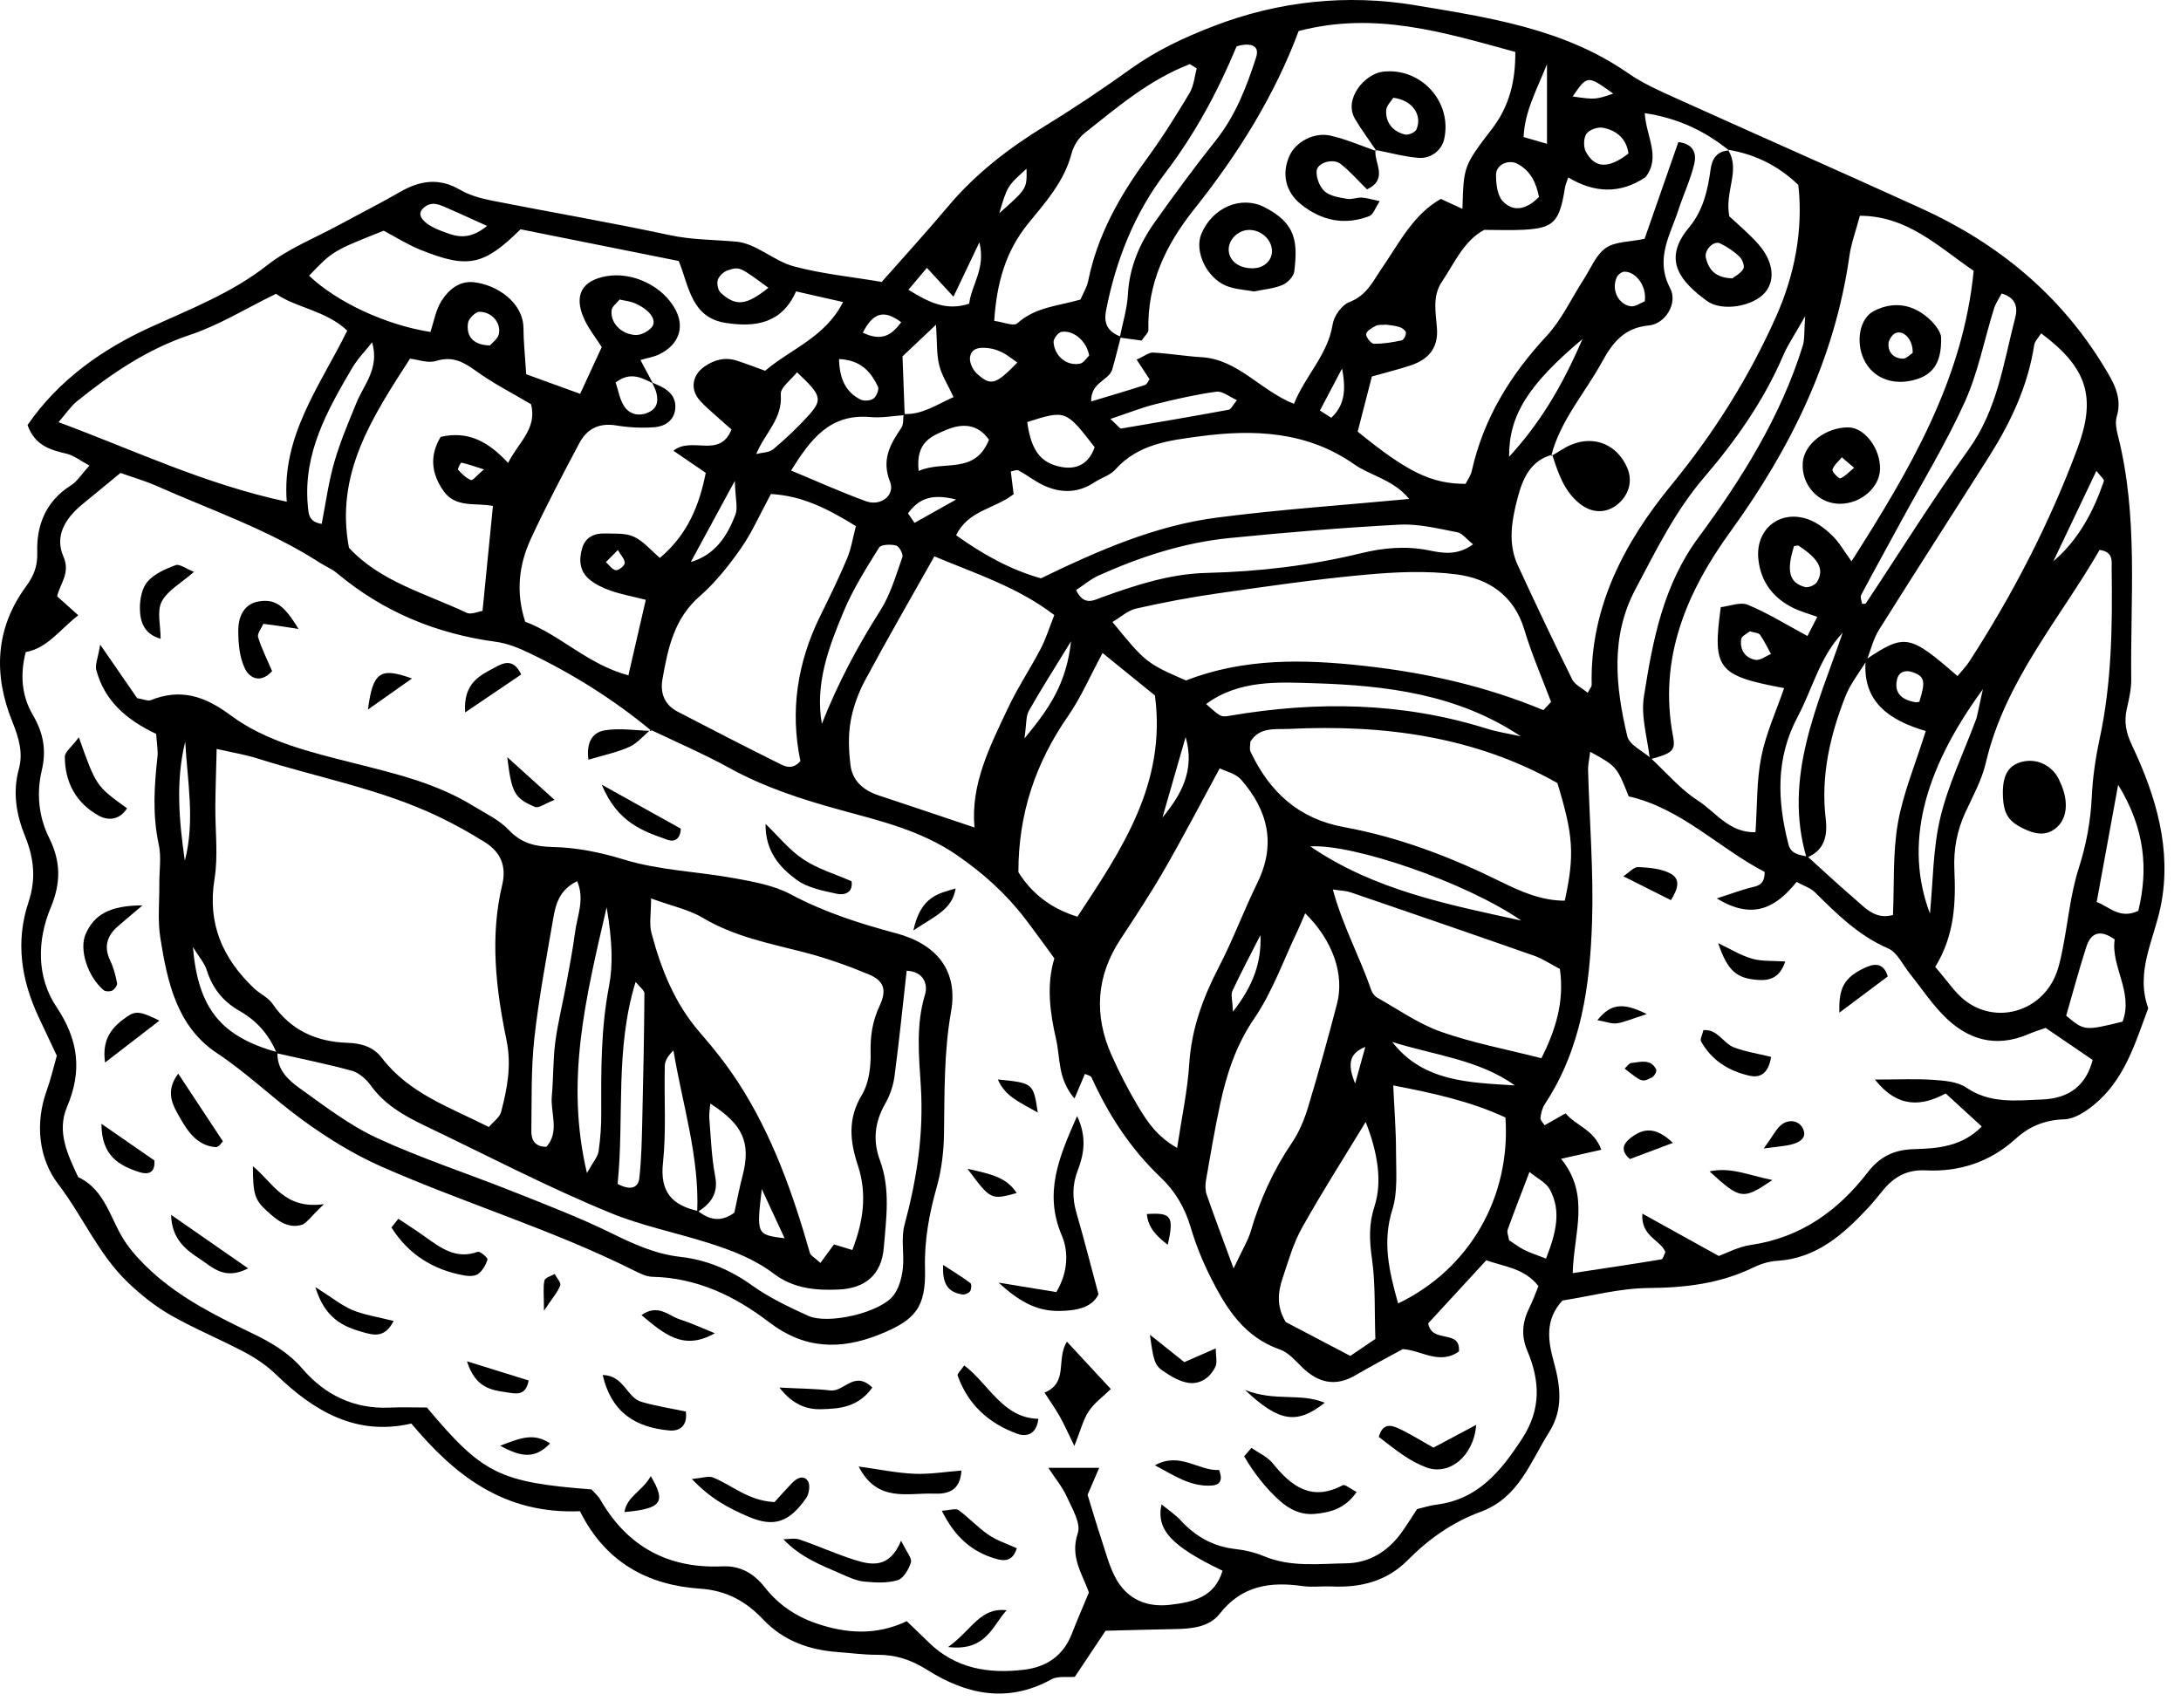 <?xml version="1.0" encoding="UTF-8"?> <svg xmlns="http://www.w3.org/2000/svg" width="83" height="65" viewBox="0 0 83 65" fill="none"><path d="M22.071 57.516C19.184 57.633 17.318 56.165 15.654 54.179C13.57 54.663 11.961 53.724 10.51 52.318C10.166 51.984 9.753 51.701 9.328 51.474C8.396 50.979 7.412 50.577 6.496 50.055C5.911 49.722 5.367 49.285 4.877 48.82C3.753 47.749 3.152 46.291 2.215 45.067C1.477 44.104 1.32 42.761 1.783 41.49C1.931 41.083 2.026 40.657 2.162 40.18C1.937 39.702 1.699 39.198 1.463 38.694C0.807 37.29 0.585 35.828 1.082 34.344C1.378 33.455 1.296 32.668 0.952 31.821C0.624 31.014 0.472 30.162 0.718 29.268C0.886 28.657 0.718 28.08 0.471 27.471C-0.248 25.7 -0.191 23.942 0.974 22.343C1.28 21.923 1.436 21.567 1.418 21.007C1.385 19.985 1.752 19.068 2.697 18.475C2.939 18.323 3.104 18.046 3.404 17.719C3.048 17.528 2.808 17.332 2.538 17.269C1.914 17.123 1.33 16.961 1.048 16.178C2.215 14.478 3.874 13.297 5.739 12.447C7.267 11.75 8.816 11.155 10.166 10.096C10.986 9.452 11.999 9.053 12.928 8.548C13.688 8.135 14.462 7.745 15.211 7.313C15.966 6.877 16.694 6.75 17.498 7.218C17.861 7.43 18.294 7.551 18.712 7.634C20.965 8.079 23.23 8.465 25.475 8.947C26.331 9.131 27.179 9.121 28.029 9.198C28.775 9.266 29.446 9.93 30.204 10.136C31.273 10.424 32.391 10.532 33.555 10.73C34.361 9.816 35.237 8.859 36.07 7.867C37.123 6.612 38.391 5.637 39.78 4.786C40.892 4.105 41.977 3.377 43.036 2.617C44.005 1.922 45.049 1.433 46.163 1.002C48.671 0.03 51.279 -0.229 53.853 0.199C56.646 0.665 59.517 1.088 61.955 2.783C62.512 3.171 63.149 3.453 63.771 3.734C66.884 5.141 70.011 6.516 73.12 7.933C76.017 9.252 78.394 11.201 80.061 13.94C80.405 14.504 80.784 15.105 80.555 15.858C80.489 16.075 80.541 16.348 80.6 16.581C81.379 19.642 81.069 22.763 81.106 25.863C81.11 26.231 81.022 26.605 80.94 26.966C80.823 27.47 80.905 27.882 81.139 28.375C82.051 30.303 82.662 32.348 82.229 34.486C81.967 35.78 81.254 36.99 81.753 38.371C81.255 39.707 80.851 41.102 79.685 42.051C79.365 42.312 78.942 42.59 78.558 42.601C77.82 42.623 77.233 42.866 76.707 43.342C75.735 44.225 74.569 44.608 73.284 44.544C72.579 44.51 72.094 44.781 71.675 45.282C71.475 45.521 71.284 45.767 71.071 45.994C70.123 47.005 69.109 47.896 67.621 47.988C67.318 48.006 67.003 48.106 66.728 48.239C65.465 48.852 64.143 49.011 62.745 49.021C61.642 49.028 60.542 49.329 59.465 49.496C58.777 50.222 58.917 51.057 59.127 51.816C59.387 52.758 59.5 53.639 58.956 54.502C58.239 55.641 57.798 57.005 56.354 57.536C55.291 57.927 54.375 58.565 53.578 59.373C52.779 60.182 51.785 60.431 50.683 60.38C50.312 60.363 49.934 60.417 49.57 60.365C48.334 60.189 47.256 60.345 46.412 61.424C46.015 61.933 45.333 61.992 44.695 62.002C43.83 62.017 42.965 62.043 42.073 62.066C41.665 62.676 41.289 63.24 40.903 63.819C40.612 63.845 40.257 63.78 40.012 63.915C38.349 64.834 36.774 64.494 35.291 63.558C34.677 63.169 34.083 62.976 33.378 62.98C32.882 62.982 32.386 62.914 31.889 62.877C30.799 62.799 29.819 62.453 29.052 61.645C28.389 60.948 27.662 60.533 26.637 60.463C24.67 60.33 23.045 59.477 22.071 57.516ZM34.429 15.799C33.997 15.827 33.561 15.913 33.135 15.874C31.591 15.732 30.856 16.705 30.105 17.908C31.134 18.335 32.033 18.742 32.959 19.078C33.517 19.28 34.074 18.848 33.872 18.338C33.539 17.5 33.871 16.915 34.3 16.286C34.392 16.152 34.363 15.935 34.389 15.757C35.088 15.791 35.626 15.41 36.288 15.113C36.075 14.652 35.839 14.292 35.742 13.896C35.638 13.476 35.666 13.023 35.621 12.358C35.007 12.938 34.581 13.34 34.346 13.562C34.38 14.482 34.405 15.14 34.429 15.799ZM68.749 32.646C67.853 29.583 69.17 26.864 70.125 24.082C69.25 25.007 68.974 26.222 68.409 27.285C67.567 28.869 67.635 30.487 68.064 32.144C68.159 32.514 68.495 32.537 68.793 32.603C69.387 33.139 69.971 33.687 70.58 34.208C70.985 34.555 71.362 35.011 72.039 34.824C72.091 33.649 72.026 32.465 72.226 31.327C72.425 30.189 72.888 29.097 73.286 27.823C71.9 27.414 70.853 26.71 71.003 25.104C72.5 24.1 72.673 24.149 74.495 25.73C74.647 25.544 74.816 25.373 74.945 25.176C76.595 22.626 77.983 19.946 79.049 17.095C79.778 15.146 79.467 14.022 77.677 12.686C77.584 12.839 77.437 12.98 77.412 13.14C77.171 14.698 76.516 16.084 75.683 17.397C74.294 19.591 72.884 21.772 71.506 23.972C71.288 24.321 71.192 24.746 71.039 25.136C70.764 25.592 70.418 26.02 70.226 26.509C69.643 27.996 69.287 29.534 69.478 31.152C69.558 31.811 69.436 32.365 68.749 32.646ZM62.787 28.9C62.7 28.103 62.439 27.278 62.56 26.514C62.895 24.384 63.285 22.282 64.643 20.447C66.295 18.212 67.774 15.842 68.61 13.146C68.68 12.921 68.652 12.666 68.697 12.034C68.281 12.77 68.033 13.129 67.866 13.52C67.127 15.247 66.056 16.764 64.848 18.174C63.745 19.46 63.019 20.955 62.238 22.426C61.275 24.239 61.482 26.139 61.928 28.02C62.007 28.353 62.518 28.583 62.829 28.862C63.417 29.405 63.946 30.04 64.609 30.465C65.284 30.897 65.806 31.704 66.807 31.674C66.876 30.644 66.847 29.701 67.028 28.801C67.206 27.912 67.595 27.067 67.896 26.189C65.363 25.718 65.164 25.461 65.486 23.108C65.817 23.072 66.228 22.899 66.517 23.019C67.282 23.336 67.994 23.781 68.784 24.206C68.891 23.999 68.996 23.792 69.159 23.476C68.81 23.35 68.528 23.275 68.27 23.151C67.487 22.774 67.006 22.152 66.916 21.282C66.796 20.131 67.75 19.373 68.831 19.772C69.163 19.895 69.473 20.136 69.731 20.386C69.991 20.638 70.173 20.968 70.461 21.364C72.675 17.887 74.703 14.462 75.11 10.308C73.741 9.37 72.585 8.217 70.779 8.212C70.626 8.788 70.45 9.254 70.382 9.736C69.828 13.643 68.157 17.052 65.862 20.219C64.184 22.535 63.101 25.059 63.671 28.034C63.775 28.577 63.625 28.676 62.787 28.9ZM42.613 12.848C42.721 12.302 42.893 11.759 42.923 11.208C42.98 10.175 43.362 9.277 43.943 8.46C44.694 7.401 45.464 6.354 46.273 5.338C47.022 4.396 47.444 3.296 47.802 2.185C47.97 1.664 47.488 1.633 47.06 1.764C46.353 3.469 45.479 5.093 44.349 6.578C43.165 8.133 42.467 9.903 42.092 11.816C41.987 12.354 42.191 12.638 42.656 12.814C42.548 13.228 42.447 13.644 42.329 14.056C42.206 14.485 41.502 14.543 41.526 15.279C42.296 15.047 42.939 14.859 43.574 14.652C43.654 14.627 43.7 14.496 43.747 14.434C43.584 14.186 43.433 13.956 43.256 13.687C43.551 13.555 43.721 13.411 43.883 13.419C44.5 13.452 45.113 13.558 45.73 13.595C47.113 13.678 47.957 14.858 49.242 15.37C49.681 14.285 50.532 13.504 50.716 12.34C50.766 12.024 51.066 11.604 51.351 11.496C52.011 11.248 52.249 10.703 52.597 10.195C53.254 9.239 53.786 8.159 54.833 7.57C55.146 7.715 55.391 7.828 55.654 7.95C55.704 6.347 55.682 6.33 56.778 4.906C57.454 4.028 57.673 3.066 57.667 1.977C54.938 1.231 52.325 0.419 49.421 1.181C48.516 3.62 47.112 5.873 45.444 7.964C44.367 9.316 43.656 10.791 43.703 12.566C43.706 12.664 43.577 12.764 43.444 12.961C43.202 12.929 42.908 12.889 42.613 12.848ZM24.816 14.557C24.929 14.609 25.044 14.657 25.155 14.711C25.522 14.889 25.748 15.176 25.694 15.588C25.637 16.019 25.288 16.231 24.908 16.26C24.425 16.296 23.927 16.271 23.448 16.192C22.801 16.085 22.337 16.32 22.049 16.863C21.41 18.068 20.77 19.275 20.2 20.513C19.75 21.491 19.621 22.531 19.986 23.661C21.32 24.162 22.363 25.287 23.914 25.703C24.149 24.68 24.354 23.79 24.576 22.828C24.057 22.697 23.639 22.62 23.242 22.482C22.953 22.382 22.659 22.243 22.427 22.049C22.054 21.737 22.023 21.296 22.157 20.855C22.284 20.436 22.625 20.292 23.025 20.304C23.395 20.315 23.804 20.281 24.122 20.427C24.483 20.592 24.762 20.937 25.112 21.233C26.169 20.346 26.613 19.233 26.858 17.996C26.424 17.7 26.042 17.438 25.628 17.155C26.331 16.587 27.384 17.475 27.838 16.345C27.653 16.183 27.47 16.027 27.293 15.865C27.064 15.656 26.82 15.46 26.619 15.226C26.254 14.802 26.349 14.267 26.813 13.948C27.192 13.686 27.601 13.583 28.047 13.728C28.395 13.841 28.737 13.974 29.118 14.111C30.113 13.268 31.406 12.834 32.083 11.496C31.458 11.354 30.935 11.235 30.295 11.09C29.749 12.315 28.751 12.464 27.62 12.29C26.298 12.086 26.223 10.888 25.83 9.933C23.781 9.523 21.78 9.122 19.81 8.727C18.413 10.105 17.812 10.236 16.009 9.511C15.506 9.308 15.04 9.011 14.602 8.781C12.665 9.55 12.665 9.55 11.762 10.493C12.827 11.503 14.678 12.368 16.379 12.634C16.512 12.243 16.582 11.801 16.8 11.454C17.065 11.035 17.473 10.681 18.027 10.741C18.925 10.839 19.911 11.522 19.92 12.481C19.925 13.033 19.984 13.585 20.026 14.244C20.714 14.494 21.393 14.74 22.079 14.989C22.385 14.326 22.636 13.782 22.9 13.209C22.679 12.861 22.402 12.519 22.227 12.13C21.828 11.243 22.142 10.677 23.074 10.512C24.093 10.331 25.261 10.907 25.721 11.815C26.057 12.478 25.826 13.12 25.095 13.482C24.884 13.587 24.639 13.623 24.372 13.701C24.561 14.055 24.703 14.321 24.846 14.588C24.416 14.375 23.988 14.132 23.429 14.557C23.531 14.853 23.581 15.214 23.767 15.482C23.991 15.803 24.381 15.857 24.733 15.667C25.045 15.5 25.056 15.194 24.96 14.886C24.925 14.772 24.865 14.666 24.816 14.557ZM59.071 17.307C58.224 17.531 57.936 18.255 57.752 18.959C57.537 19.785 57.371 20.665 57.755 21.501C58.428 22.961 59.117 24.414 59.83 25.856C59.933 26.063 60.206 26.187 60.423 26.369C60.52 26.181 60.574 26.127 60.573 26.073C60.499 23.109 61.839 20.615 63.598 18.469C65.23 16.48 66.562 14.356 67.589 12.053C68.286 10.492 68.63 8.77 68.437 7.038C67.64 6.275 66.76 5.867 65.76 5.697L65.801 5.727C64.886 4.99 63.869 4.497 62.592 4.306C62.646 5.203 63.216 5.976 62.623 6.741C61.659 7.395 60.668 7.345 59.681 6.753C59.628 6.915 59.575 7.027 59.556 7.146C59.348 8.45 59.134 8.681 57.99 8.744C57.498 8.771 57.004 8.749 56.481 8.749C55.695 9.177 55.354 10.01 54.874 10.722C54.496 11.283 54.645 11.9 54.686 12.524C54.733 13.24 54.366 13.678 53.687 13.906C53.223 14.06 52.746 14.177 52.208 14.329C52.018 15.069 51.835 15.776 51.668 16.427C53.566 17.976 54.482 18.414 55.773 18.416C55.851 18.259 55.97 18.102 56.009 17.927C56.455 15.932 57.473 14.276 58.858 12.786C59.436 12.165 59.805 11.349 60.273 10.626C60.539 10.216 60.735 9.699 61.109 9.438C61.465 9.189 62.01 9.211 62.586 9.09C63.005 7.889 63.442 6.635 63.871 5.407C64.478 5.477 64.563 5.879 64.478 6.233C64.335 6.833 64.066 7.4 63.874 7.989C63.56 8.955 62.971 9.847 63.561 10.974C63.859 11.54 63.375 12.328 62.75 12.386C61.794 12.477 61.362 13.054 60.96 13.785C60.308 14.972 59.375 16.006 59.031 17.359L59.071 17.307ZM24.761 27.774L24.799 27.82C23.362 26.628 21.792 25.642 20.11 24.839C19.72 24.652 19.298 24.485 18.875 24.427C16.605 24.123 14.578 23.285 12.818 21.809C12.63 21.652 12.39 21.557 12.181 21.423C10.24 20.169 8.058 19.424 5.963 18.496C5.515 18.298 5.04 18.162 4.585 18C4.056 18.435 3.58 18.823 3.107 19.216C2.484 19.733 2.072 20.404 2.412 21.176C2.693 21.815 2.277 22.219 2.175 22.696C2.451 22.944 2.705 23.171 2.979 23.417C2.262 23.975 1.807 24.667 0.979 24.819C0.758 25.674 0.825 26.484 1.245 27.202C1.647 27.887 1.776 28.539 1.588 29.328C1.384 30.187 1.47 31.086 1.868 31.885C2.316 32.785 2.326 33.597 1.929 34.546C1.406 35.795 1.393 37.196 2.147 38.32C2.997 39.589 3.129 40.765 2.551 42.128C2.148 43.079 2.579 43.948 2.975 44.8C4.039 45.3 4.2 46.45 4.786 47.296C5.065 47.699 5.412 48.067 5.776 48.399C6.891 49.416 8.233 50.087 9.574 50.733C10.313 51.088 10.97 51.467 11.522 52.109C12.366 53.088 13.47 53.631 14.813 53.573C15.304 53.552 15.796 53.569 16.246 53.569C18.365 56.098 19.003 56.414 22.512 56.687C22.617 56.808 22.763 56.932 22.853 57.088C23.888 58.878 25.443 59.707 27.498 59.615C28.182 59.584 28.696 59.893 29.102 60.409C29.617 61.063 30.264 61.509 31.055 61.782C32.21 62.18 33.352 62.251 34.507 61.702C34.813 61.996 35.08 62.249 35.342 62.506C36.363 63.509 37.62 63.71 38.97 63.549C39.834 63.445 40.471 63.012 40.795 62.169C40.991 61.658 41.212 61.157 41.44 60.608C41.195 59.912 40.709 59.256 41.016 58.352C41.143 57.978 40.801 57.412 40.599 56.966C40.428 56.587 40.151 56.257 39.894 55.864C40.558 55.864 41.145 55.864 41.831 55.864C41.64 56.309 41.497 56.641 41.389 56.891C41.573 57.488 41.725 58.013 41.898 58.531C42.075 59.058 42.208 59.615 42.476 60.095C42.912 60.873 43.646 61.182 44.529 61.078C45.399 60.976 46.228 60.793 46.524 59.78C44.59 58.852 43.991 58.229 44.203 57.254C44.477 57.481 44.728 57.646 44.926 57.859C45.496 58.48 46.172 58.863 47.022 58.956C47.389 58.997 47.764 59.087 48.104 59.229C49.124 59.655 50.192 59.514 51.24 59.499C52.084 59.486 52.787 59.065 53.3 58.377C53.521 58.079 53.713 57.76 53.928 57.436C54.178 57.376 54.414 57.297 54.657 57.267C56.244 57.07 57.114 55.999 57.926 54.753C58.662 53.625 58.604 52.545 58.118 51.396C57.884 50.841 57.933 50.31 58.199 49.778C58.336 49.504 58.437 49.211 58.547 48.948C58.009 48.263 57.253 48.213 56.562 47.965C55.762 48.834 55.021 49.639 54.351 50.366C54.496 51.164 55.586 50.561 55.522 51.435C54.782 51.962 54.089 51.39 53.386 51.346C52.78 51.68 52.174 51.994 51.586 52.34C50.824 52.788 50.173 52.634 49.563 52.046C49.3 51.792 49.036 51.475 48.711 51.362C47.348 50.891 46.664 49.793 46.071 48.614C45.765 48.005 45.505 47.363 45.312 46.71C45.093 45.969 44.724 45.337 44.174 44.815C43.029 43.727 42.186 42.438 41.54 41.007C41.509 40.939 41.376 40.916 41.289 40.871C41.172 41.146 41.061 41.407 40.891 41.807C40.246 41.06 40.353 40.264 40.194 39.571C39.959 38.548 39.814 37.495 40.125 36.475C39.734 35.943 39.375 35.438 38.999 34.948C38.274 34.004 37.41 33.23 36.42 32.548C35.047 31.601 33.479 31.238 31.931 30.813C30.487 30.416 29.084 29.958 27.764 29.233C26.79 28.696 25.764 28.256 24.761 27.774ZM71.352 41.087C72.286 41.087 72.94 41.053 73.588 41.1C74.011 41.13 74.498 41.168 74.828 41.393C75.737 42.01 76.711 41.886 77.704 41.847C78.77 41.806 79.388 41.293 79.639 40.341C78.992 39.9 78.436 39.522 77.849 39.122C77.64 39.197 77.404 39.268 77.178 39.365C75.929 39.896 74.858 39.565 73.956 38.642C73.483 38.159 73.105 37.584 72.68 37.055C72.413 36.723 72.203 36.247 71.854 36.096C70.732 35.612 69.907 34.789 69.068 33.959C68.902 33.795 68.649 33.718 68.372 33.566C67.606 34.512 66.734 35.052 65.335 34.193C65.868 34.018 66.195 33.903 66.528 33.806C66.809 33.723 67.162 33.745 67.155 33.185C65.412 32.278 63.969 30.756 61.983 30.31C61.527 29.169 61.527 29.169 60.516 28.613C60.485 28.878 60.43 29.1 60.436 29.321C60.488 31.243 60.649 33.168 60.587 35.086C60.508 37.513 60.182 39.914 58.79 42.022C58.692 42.17 58.644 42.367 58.623 42.546C58.613 42.633 58.724 42.734 58.779 42.827C59.034 42.682 59.289 42.538 59.579 42.374C59.983 42.854 60.665 42.987 60.938 43.759C60.412 43.878 59.99 43.973 59.408 44.104C60.536 45.485 59.889 46.928 59.851 48.454C61.065 48.27 62.146 48.111 63.224 47.931C63.29 47.92 63.329 47.748 63.379 47.652C63.188 47.182 62.44 47.061 62.501 46.19C63.52 46.754 64.393 47.238 65.409 47.801C65.698 47.698 66.151 47.452 66.629 47.382C68.53 47.105 69.95 46.083 71.087 44.607C71.537 44.023 72.079 43.757 72.835 43.736C73.733 43.712 74.663 43.643 75.418 42.874C74.951 42.445 74.545 42.074 74.045 41.616C73.144 42.102 72.228 42.195 71.352 41.087ZM73.648 36.801C74.111 37.334 74.384 37.763 74.76 38.061C75.91 38.974 77.569 38.55 78.19 37.203C78.342 36.871 78.42 36.498 78.492 36.137C78.698 35.107 78.79 34.041 79.107 33.049C79.395 32.149 79.56 31.262 79.605 30.325C79.639 29.586 79.748 28.844 79.904 28.12C80.365 25.981 80.392 23.816 80.361 21.646C80.357 21.378 80.443 21.004 79.902 20.93C78.38 23.568 76.297 25.922 75.572 29.033C75.419 29.688 75.078 30.303 74.793 30.922C74.474 31.614 74.341 32.331 74.375 33.09C74.431 34.334 74.396 35.57 73.648 36.801ZM58.735 27.027C58.832 26.923 58.929 26.819 59.027 26.715C58.684 25.799 58.289 24.898 58.009 23.962C57.615 22.647 56.632 22.014 55.418 21.859C54.26 21.711 53.058 21.771 51.889 21.88C50.035 22.051 48.19 22.319 46.346 22.583C45.303 22.732 44.265 22.929 43.238 23.161C42.922 23.232 42.647 23.49 42.336 23.673C43.594 25.214 43.633 25.244 45.132 25.898C47.341 25.041 49.614 25.086 51.923 25.343C54.265 25.602 56.543 26.114 58.735 27.027ZM47.583 28.23C47.583 28.367 47.542 28.507 47.589 28.607C48.314 30.136 49.41 31.162 51.155 31.481C53.238 31.863 55.205 32.613 57.11 33.555C57.857 33.925 58.67 34.285 59.55 34.279C59.926 32.539 59.88 31.805 59.267 29.801C56.122 28.027 52.664 27.569 49.074 27.741C48.528 27.767 47.936 27.654 47.583 28.23ZM35.558 21.175C34.647 22.795 33.757 24.332 32.918 25.898C32.658 26.383 32.462 26.929 32.368 27.469C32.276 28.003 32.299 28.573 32.365 29.115C32.439 29.722 32.861 30.082 33.434 30.271C34.594 30.655 35.752 31.046 37.085 31.494C36.934 29.844 37.673 28.406 38.355 26.959C38.722 26.179 39.205 25.455 39.606 24.689C39.799 24.319 39.923 23.912 40.123 23.409C38.74 22.351 37.177 21.851 35.558 21.175ZM10.913 19.095C10.716 16.575 12.17 14.702 13.215 12.584C12.39 11.807 11.265 11.719 10.504 11.182C9.356 11.742 8.34 12.374 7.236 12.743C5.603 13.288 4.237 14.22 2.927 15.274C2.702 15.455 2.538 15.711 2.227 16.067C5.136 17.147 7.802 18.431 10.913 19.095ZM53.629 18.99C53.019 18.247 52.175 18.118 51.542 17.675C49.737 16.411 47.716 16.331 45.651 16.607C44.496 16.76 43.306 16.901 42.443 17.872C42.25 18.09 41.917 18.18 41.662 18.35C41.034 18.773 40.376 18.779 39.716 18.473C39.383 18.319 39.089 18.081 38.764 17.905C38.693 17.867 38.567 17.928 38.467 17.944C38.505 18.247 38.541 18.537 38.575 18.809C37.846 19.375 36.849 19.416 36.387 20.371C37.402 21.1 38.45 21.683 39.613 22.011C41.806 20.947 43.974 19.999 46.331 19.697C48.702 19.39 51.091 19.229 53.629 18.99ZM44.797 43.689C44.971 42.526 45.193 41.513 45.258 40.49C45.343 39.157 45.78 37.97 46.386 36.802C46.926 35.762 47.334 34.653 47.851 33.599C48.573 32.129 48.25 30.837 47.231 29.672C47.027 29.439 46.647 29.359 46.417 29.243C45.675 30.608 45.022 31.864 44.316 33.089C43.793 33.997 43.215 34.874 42.639 35.75C41.711 37.163 41.627 38.641 42.303 40.162C42.603 40.839 42.948 41.501 43.328 42.137C43.668 42.706 44.049 43.268 44.797 43.689ZM29.338 18.801C28.911 19.589 28.615 20.274 28.195 20.873C27.736 21.527 27.224 22.173 26.625 22.696C25.65 23.547 25.419 24.676 25.212 25.841C25.115 26.385 25.289 26.827 25.793 27.088C27.051 27.742 28.311 28.392 29.58 29.023C29.835 29.15 30.135 29.34 30.461 28.965C30.061 27.07 30.34 25.216 31.215 23.444C31.57 22.723 31.923 22.001 32.235 21.26C32.394 20.882 32.456 20.463 32.572 20.023C31.538 19.392 30.579 18.874 29.338 18.801ZM13.28 20.848C14.483 22.146 16.205 22.586 17.756 23.322C17.93 23.404 18.205 23.272 18.363 23.25C18.5 21.868 18.626 20.604 18.759 19.257C18.103 19.124 17.34 19.347 16.877 18.684C16.405 18.008 16.348 17.335 16.768 16.629C17.841 16.376 18.613 16.84 19.337 17.619C19.72 16.845 20.45 16.323 20.21 15.385C19.492 14.959 18.769 14.593 18.121 14.123C17.638 13.773 17.22 13.543 16.593 13.738C16.285 13.834 15.9 13.684 15.604 13.651C14.148 15.901 12.748 18.044 13.28 20.848ZM38.756 33.193C39.276 34.032 40.037 34.594 41.003 34.888C42.685 32.337 44.399 29.82 43.952 26.469C43.344 25.976 42.695 25.449 41.959 24.853C41.475 25.75 41.134 26.552 40.646 27.253C39.407 29.036 38.753 30.984 38.756 33.193ZM46.945 48.276C47.295 47.531 47.495 47.214 47.596 46.869C47.948 45.667 48.452 44.546 49.158 43.505C49.433 43.1 49.633 42.623 49.776 42.152C50.171 40.846 50.535 39.529 50.88 38.209C51.174 37.084 50.715 35.783 49.669 34.759C49.562 35.005 49.477 35.223 49.376 35.435C48.841 36.553 48.422 37.753 47.73 38.765C47.036 39.781 46.683 40.868 46.434 42.021C46.227 42.983 46.062 43.956 45.894 44.926C45.864 45.1 45.864 45.301 45.921 45.465C46.202 46.277 46.507 47.081 46.945 48.276ZM50.722 33.853C51.102 35.25 51.753 36.431 52.187 37.689C52.225 37.798 52.316 37.917 52.416 37.972C53.217 38.422 53.986 38.969 54.841 39.27C56.049 39.695 57.322 39.933 58.661 40.276C59.186 39.221 59.543 38.149 59.363 36.879C59.028 36.704 58.72 36.493 58.379 36.373C56.052 35.556 53.72 34.756 51.387 33.957C51.227 33.903 51.049 33.903 50.722 33.853ZM45.543 2.603C45.364 2.499 45.299 2.434 45.266 2.447C43.745 3.031 42.523 4.077 41.271 5.07C41.042 5.252 40.853 5.56 40.778 5.845C40.5 6.908 39.791 7.697 39.13 8.506C38.267 9.565 37.93 10.775 37.836 12.212C38.173 12.256 38.579 12.429 38.714 12.306C39.399 11.683 40.288 11.643 41.118 11.401C41.226 11.147 41.364 10.931 41.411 10.697C41.762 8.953 42.608 7.458 43.645 6.04C44.229 5.241 44.758 4.398 45.266 3.548C45.435 3.264 45.462 2.896 45.543 2.603ZM53.206 49.609C55.941 48.293 57.498 45.542 57.291 42.532C55.988 41.925 54.576 41.608 53.021 41.311C53.064 42.252 53.128 43.045 53.127 43.837C53.126 44.575 53.201 45.36 52.986 46.042C52.608 47.246 52.849 48.335 53.206 49.609ZM52.341 50.959C52.303 49.847 52.348 48.855 52.209 47.89C52.11 47.198 52.088 46.584 52.311 45.899C52.614 44.965 52.42 43.833 51.972 42.701C51.144 44.066 50.308 45.374 49.551 46.725C49.22 47.315 49.032 47.989 48.814 48.636C48.632 49.175 48.571 49.727 48.93 50.316C49.698 50.718 50.514 51.147 51.387 51.605C51.737 51.369 52.083 51.134 52.341 50.959ZM56.059 20.717C55.812 20.522 55.652 20.294 55.456 20.257C54.73 20.119 53.986 19.93 53.26 19.968C51.098 20.082 48.94 20.264 46.785 20.478C45.048 20.651 43.399 21.19 41.81 21.903C41.499 22.043 41.229 22.276 40.953 22.459C41.255 23.087 41.634 22.84 41.953 22.725C43.239 22.262 44.531 21.839 45.916 21.805C47.902 21.757 49.863 21.527 51.799 21.055C52.636 20.851 53.495 20.768 54.375 20.946C54.878 21.046 55.445 21.165 56.059 20.717ZM76.175 11.171C76.079 11.355 75.945 11.542 75.881 11.751C75.513 12.932 75.28 14.17 74.777 15.287C74.066 16.861 73.16 18.347 72.334 19.869C71.832 20.795 71.32 21.716 70.827 22.646C70.783 22.728 70.848 22.869 70.863 22.982C70.912 22.977 70.988 22.991 71.005 22.965C72.304 21.014 73.541 19.017 74.911 17.117C76.012 15.592 76.245 13.811 76.692 12.086C76.782 11.742 76.753 11.341 76.175 11.171ZM45.901 26.795C46.467 27.3 46.466 27.298 46.816 27.238C50.105 26.678 53.362 26.723 56.573 27.729C56.996 27.862 57.44 27.927 57.875 28.024C55.475 26.417 52.743 26.088 50.026 26.004C48.68 25.963 47.158 25.861 45.901 26.795ZM31.277 27.548C31.884 26.006 32.633 24.599 33.499 23.238C33.888 22.627 34.096 21.894 34.342 21.201C34.381 21.089 34.217 20.791 34.102 20.761C33.897 20.71 33.529 20.72 33.452 20.843C32.964 21.628 32.462 22.419 32.108 23.268C31.538 24.629 31.009 26.024 31.277 27.548ZM73.446 34.77C73.565 33.551 73.558 32.303 73.84 31.123C74.138 29.874 74.71 28.691 75.163 27.478C75.184 27.42 75.213 27.365 75.226 27.305C75.286 27.047 75.339 26.787 75.46 26.232C73.167 29.361 72.468 32.179 73.446 34.77ZM57.894 35.036C55.78 33.575 51.485 32.109 49.866 32.214C52.313 33.887 55.12 34.429 57.894 35.036ZM80.477 35.754C79.883 35.334 79.557 35.54 79.396 36.039C79.117 36.909 78.88 37.793 78.63 38.657C79.328 39.237 79.328 39.237 80.777 38.883C81.199 37.76 80.32 36.775 80.477 35.754ZM14.162 13.029C13.906 13.354 13.609 13.654 13.401 14.008C12.452 15.621 11.535 17.253 11.713 19.233C11.74 19.536 11.738 19.867 12.242 19.938C12.395 19.161 12.499 18.367 12.717 17.606C12.938 16.834 13.256 16.087 13.56 15.342C13.852 14.624 14.447 14.028 14.162 13.029ZM80.608 29.869C80.311 31.485 80.059 32.866 79.791 34.331C80.272 34.503 80.663 35 81.375 34.667C81.756 33.09 81.639 31.552 80.608 29.869ZM58.836 47.901C59.219 46.916 59.426 46.087 58.979 45.267C58.837 45.005 58.501 44.848 58.206 44.604C57.889 45.435 57.622 46.116 57.375 46.802C57.34 46.899 57.402 47.029 57.429 47.202C57.599 47.311 57.791 47.46 58.004 47.57C58.215 47.679 58.445 47.748 58.836 47.901ZM39.092 16.062C39.238 17.128 39.591 17.627 40.399 17.774C41.02 17.887 41.456 17.613 41.657 17.019C40.559 15.6 40.559 15.6 39.092 16.062ZM52.984 39.656C54.151 41.173 55.915 41.202 57.651 41.31C56.281 40.328 54.587 40.162 52.984 39.656ZM60.222 12.905C58.123 14.668 57.421 15.832 57.43 17.385C58.571 16.14 59.409 14.79 60.222 12.905ZM28.779 17.279C28.999 17.222 29.271 17.228 29.428 17.096C29.9 16.7 30.352 16.274 30.765 15.817C31.318 15.204 31.266 15.046 30.331 14.169C30.109 14.454 29.693 14.747 29.713 15.008C29.784 15.948 29.131 16.441 28.779 17.279ZM42.258 15.945C42.573 16.235 42.625 16.317 42.661 16.311C44.03 16.081 45.398 15.845 46.763 15.594C46.85 15.578 46.912 15.424 47.072 15.229C46.789 15.104 46.523 14.876 46.293 14.907C45.507 15.015 44.728 15.193 43.957 15.386C43.444 15.515 42.949 15.714 42.258 15.945ZM37.636 16.737C37.198 16.112 36.597 16.111 36 16.366C35.466 16.594 34.835 16.815 34.961 17.925C35.921 17.5 37.095 18.086 37.636 16.737ZM34.571 11.029C35.388 11.535 36.028 11.836 36.884 11.558C36.965 10.835 37.519 10.239 37.272 9.222C36.904 9.993 36.629 10.571 36.285 11.292C35.885 10.857 35.614 10.564 35.274 10.194C35.073 10.432 34.888 10.653 34.571 11.029ZM58.568 7.495C58.451 6.914 58.229 6.499 57.761 6.241C57.419 6.052 56.933 6.257 56.933 6.652C56.933 6.994 56.978 7.433 57.187 7.656C57.568 8.059 58.062 8.012 58.568 7.495ZM61.973 5.843C61.896 5.276 61.521 4.964 61.006 4.863C60.809 4.824 60.482 4.936 60.375 5.091C60.262 5.253 60.254 5.596 60.353 5.777C60.698 6.418 61.22 6.424 61.973 5.843ZM18.536 8.599C17.873 8.3 17.488 8.119 17.096 7.951C16.761 7.808 16.418 7.6 16.08 7.951C15.843 8.198 16.13 8.539 16.78 8.783C17.281 8.971 17.783 9.211 18.536 8.599ZM26.289 21.391C27.228 21.113 27.68 20.39 27.988 19.584C28.086 19.327 27.986 18.996 27.964 18.302C27.267 19.586 26.778 20.489 26.289 21.391ZM38.716 13.797C38.453 13.616 38.314 13.497 38.153 13.418C37.992 13.34 37.815 13.273 37.638 13.253C37.333 13.216 36.974 13.212 36.915 13.595C36.886 13.788 37.018 14.074 37.172 14.215C37.707 14.703 37.89 14.648 38.716 13.797ZM29.242 10.953C28.156 10.157 28.149 10.138 27.691 10.29C27.538 10.341 27.365 10.504 27.317 10.652C27.272 10.794 27.322 11.045 27.427 11.142C27.998 11.668 28.399 11.632 29.242 10.953ZM78.141 21.363C79.108 20.536 79.669 19.465 80.066 18.309C80.087 18.249 79.941 18.131 79.78 17.921C79.214 19.11 78.677 20.236 78.141 21.363ZM31.929 13.665C31.951 14.472 32.215 14.93 32.74 15.203C32.872 15.271 33.122 15.256 33.24 15.171C33.354 15.088 33.463 14.821 33.411 14.714C33.143 14.162 32.775 13.704 31.929 13.665ZM58.872 2.441C58.467 3.458 58.025 4.234 57.982 5.216C58.32 5.314 58.58 5.389 58.872 5.473C58.872 4.481 58.872 3.614 58.872 2.441ZM68.274 20.785C67.976 21.73 68.086 22.183 68.695 22.343C68.825 22.376 69.076 22.269 69.147 22.152C69.435 21.674 69.222 21.275 68.451 20.773C68.411 20.747 68.333 20.779 68.274 20.785ZM23.58 11.4C23.471 11.539 23.292 11.663 23.275 11.805C23.221 12.278 23.628 12.719 24.184 12.75C24.388 12.762 24.665 12.618 24.801 12.456C25.023 12.188 24.73 11.787 24.149 11.536C23.986 11.467 23.8 11.451 23.58 11.4ZM40.759 24.407C40.075 25.525 39.59 26.279 39.152 27.059C39.037 27.265 39.067 27.553 38.987 28.105C39.933 26.957 40.579 26.034 40.759 24.407ZM47.967 35.591C47.608 36.297 47.236 36.997 46.9 37.714C46.833 37.858 46.904 38.067 46.921 38.503C47.711 37.491 48.01 36.599 47.967 35.591ZM18.644 13.148C18.726 13.048 18.947 12.897 18.985 12.71C19.071 12.284 18.723 11.875 18.251 11.866C18.1 11.863 17.834 12.123 17.811 12.289C17.734 12.819 18.025 13.132 18.644 13.148ZM44.238 31.115C44.949 30.255 45.485 29.314 45.12 28.052C44.804 29.152 44.522 30.133 44.238 31.115ZM62.593 11.467C62.678 10.889 62.249 10.329 61.815 10.341C61.718 10.343 61.582 10.443 61.537 10.533C61.31 10.986 61.559 11.571 62.047 11.655C62.23 11.687 62.446 11.522 62.593 11.467ZM41.449 13.533C41.357 12.984 40.853 12.553 40.391 12.632C40.267 12.653 40.085 12.895 40.094 13.024C40.133 13.564 40.604 13.941 41.102 13.84C41.243 13.81 41.352 13.622 41.449 13.533ZM59.848 3.673C60.71 3.793 60.71 3.793 61.393 3.564C60.41 2.857 60.41 2.857 59.848 3.673ZM73.041 26.712C73.287 25.924 73.251 25.739 72.771 25.578C72.514 25.491 72.264 25.567 72.197 25.848C72.068 26.383 72.381 26.627 72.86 26.722C72.918 26.735 72.98 26.717 73.041 26.712ZM52.758 12.357C52.597 12.372 52.458 12.349 52.358 12.401C52.212 12.476 52.003 12.596 51.991 12.714C51.979 12.832 52.174 13.079 52.283 13.082C52.636 13.09 52.994 13.028 53.342 12.954C53.419 12.938 53.512 12.758 53.504 12.66C53.497 12.581 53.361 12.48 53.264 12.448C53.091 12.392 52.903 12.381 52.758 12.357ZM38.027 8.117C39.083 7.181 39.083 7.181 39.065 6.424C38.334 7.081 38.337 7.083 38.027 8.117ZM50.231 15.625C50.375 15.716 50.519 15.808 50.662 15.899C51.102 15.489 51.261 14.963 51.072 14.029C50.716 14.705 50.473 15.164 50.231 15.625ZM34.555 19.537C34.638 19.658 34.721 19.779 34.804 19.9C35.248 19.65 35.693 19.401 36.385 19.012C35.366 18.748 34.92 19.05 34.555 19.537ZM32.835 12.663C33.568 13.007 33.936 12.75 34.296 12.265C33.626 11.759 33.216 11.913 32.835 12.663ZM66.594 24.028C66.495 24.112 66.283 24.202 66.264 24.322C66.2 24.725 66.41 25.037 66.802 25.113C66.979 25.147 67.197 24.972 67.396 24.892C67.26 24.646 67.14 24.387 66.979 24.159C66.924 24.082 66.763 24.081 66.594 24.028ZM51.958 39.844C51.409 40.068 51.234 40.426 51.572 41.238C51.762 40.552 51.859 40.199 51.958 39.844ZM18.416 17.865C18.037 17.745 17.801 17.66 17.558 17.608C17.533 17.602 17.404 17.848 17.432 17.878C17.575 18.033 17.736 18.195 17.925 18.27C17.993 18.296 18.154 18.087 18.416 17.865ZM23.514 20.933C23.27 21.179 23.164 21.287 23.058 21.394C23.183 21.504 23.299 21.683 23.437 21.702C23.543 21.716 23.77 21.533 23.775 21.429C23.781 21.287 23.63 21.137 23.514 20.933Z" fill="black"></path><path d="M5.943 27.932C4.795 27.389 3.972 26.662 3.664 25.496C3.613 25.303 3.724 25.066 3.813 24.534C4.413 25.404 4.846 26.031 5.22 26.572C5.489 26.618 5.63 26.689 5.726 26.651C6.875 26.192 7.78 26.484 8.784 27.229C10.137 28.233 11.818 28.627 13.448 29.04C15.016 29.436 16.593 29.803 17.992 30.663C18.464 30.953 18.995 31.198 19.365 31.591C19.845 32.1 20.377 32.221 21.027 32.236C21.953 32.256 22.837 32.437 23.748 32.715C25.098 33.128 26.558 33.171 27.961 33.427C28.685 33.559 29.448 33.696 30.084 34.034C31.363 34.716 32.712 35.15 34.096 35.518C35.665 35.936 36.467 36.96 36.194 38.498C35.92 40.044 35.948 41.586 35.925 43.137C35.915 43.813 35.837 44.507 35.654 45.156C35.365 46.182 35.173 47.195 35.202 48.273C35.243 49.776 34.825 50.242 33.478 50.786C31.972 51.393 30.6 51.343 29.269 50.323C27.966 49.325 26.521 48.631 24.827 48.594C24.592 48.588 24.348 48.464 24.128 48.355C21.016 46.797 17.677 45.795 14.503 44.394C13.433 43.922 12.416 43.286 11.469 42.593C10.372 41.79 9.397 40.837 8.249 40.076C6.727 39.066 6.365 37.359 6.1 35.684C5.995 35.016 6.069 34.319 6.063 33.635C6.06 33.137 6.145 32.621 6.042 32.146C5.8 31.03 5.867 29.926 5.992 28.812C6.02 28.57 5.968 28.32 5.943 27.932ZM26.561 46.089C26.984 46.422 27.421 46.535 27.946 46.155C28.044 45.71 28.133 45.228 28.257 44.756C28.585 43.498 28.284 42.802 27.032 42.002C27.017 42.195 26.978 42.38 26.993 42.56C27.054 43.298 27.077 44.044 27.217 44.769C27.347 45.446 27.035 45.819 26.533 46.137C26.622 44.037 25.973 42.046 25.628 39.978C25.436 40.165 25.304 40.364 25.299 40.567C25.269 41.799 25.36 43.041 25.23 44.259C25.109 45.369 25.58 45.869 26.561 46.089ZM10.53 40.085C10.242 39.383 9.773 38.847 9.108 38.47C8.497 38.123 8.084 37.615 7.87 36.929C7.787 36.661 7.58 36.433 7.341 36.042C7.542 38.404 8.419 39.45 10.561 40.05C10.529 40.693 10.955 41.096 11.396 41.411C12.351 42.093 13.298 42.828 14.354 43.315C16.036 44.09 17.809 44.668 19.533 45.354C20.793 45.856 22.064 46.341 23.279 46.939C24.123 47.355 24.948 47.729 25.895 47.836C26.896 47.949 27.792 48.329 28.627 48.927C29.276 49.392 30.018 49.741 30.748 50.076C31.51 50.426 33.5 49.96 34.001 49.305C34.21 49.033 34.316 48.64 34.357 48.288C34.421 47.736 34.28 47.143 34.421 46.621C34.891 44.881 35.158 43.152 35.042 41.325C34.97 40.191 34.851 39.008 35.202 37.853C35.31 37.499 35.189 36.98 34.504 36.945C34.353 38.293 34.218 39.635 34.04 40.973C33.992 41.332 33.861 41.702 33.681 42.018C33.283 42.715 33.212 43.421 33.487 44.163C33.893 45.255 33.725 46.378 33.634 47.483C33.55 48.505 32.941 49.032 31.922 49.079C31.044 49.12 30.195 49.042 29.446 48.476C28.701 47.913 27.855 47.588 26.951 47.303C25.716 46.911 24.423 46.652 23.243 46.168C20.838 45.183 18.526 43.97 16.177 42.848C15.389 42.471 14.641 42.05 14.11 41.312C13.938 41.074 13.666 40.831 13.393 40.753C12.449 40.494 11.486 40.303 10.53 40.085ZM18.604 42.894C18.778 42.687 19.016 42.528 19.07 42.32C19.304 41.424 19.475 40.553 19.274 39.579C18.872 37.634 18.639 35.649 19.114 33.667C19.281 32.966 19.049 32.431 18.47 32.065C17.895 31.702 17.297 31.37 16.683 31.077C14.483 30.026 12.082 29.592 9.778 28.861C9.334 28.72 8.869 28.647 8.245 28.504C8.225 29.346 8.201 30.014 8.195 30.682C8.186 31.608 8.31 32.553 8.163 33.455C7.886 35.158 8.474 36.476 9.663 37.61C9.885 37.822 10.203 37.958 10.37 38.202C11.062 39.218 12.049 39.651 13.225 39.689C13.763 39.707 14.213 39.846 14.534 40.266C15.566 41.617 17.116 42.141 18.604 42.894ZM24.777 34.194C24.777 34.786 24.702 35.165 24.79 35.5C25.157 36.887 25.679 38.201 26.645 39.308C27.171 39.912 27.672 40.546 28.106 41.217C29.395 43.21 30.175 45.424 30.823 47.692C30.851 47.789 30.99 47.854 31.222 48.066C31.386 47.842 31.555 47.613 31.738 47.362C31.941 47.424 32.171 47.493 32.436 47.574C32.842 46.52 33.015 45.467 32.646 44.351C32.349 43.456 32.249 42.582 32.795 41.681C33.065 41.235 33.145 40.611 33.132 40.071C33.116 39.431 33.2 38.867 33.474 38.282C33.763 37.664 33.636 37.323 33.05 37.08C32.254 36.749 31.433 36.458 30.599 36.243C29.281 35.903 27.949 35.649 26.749 34.934C26.23 34.623 25.602 34.494 24.777 34.194ZM20.795 43.646C21.309 43.063 20.941 42.361 21 41.715C21.062 41.038 21.043 40.352 21.13 39.678C21.225 38.943 21.408 38.219 21.543 37.489C21.666 36.819 21.797 36.149 21.885 35.474C21.966 34.855 22.262 34.226 21.964 33.537C21.287 33.867 21.147 34.412 21.054 34.955C20.793 36.475 20.502 37.994 20.334 39.525C20.207 40.691 20.238 41.875 20.221 43.05C20.216 43.376 20.35 43.651 20.795 43.646ZM22.337 44.645C22.574 44.218 22.747 44.033 22.778 43.826C22.851 43.339 22.884 42.842 22.882 42.348C22.874 40.741 22.867 39.142 23.175 37.544C23.336 36.71 23.301 35.822 23.087 34.53C22.265 38.072 21.513 41.159 22.337 44.645ZM23.504 45.058C24.01 45.33 24.29 45.198 24.33 44.839C24.412 44.104 24.425 43.36 24.443 42.618C24.482 41.015 24.513 39.413 24.524 37.81C24.525 37.688 24.341 37.564 24.188 37.372C23.396 39.946 23.762 42.498 23.504 45.058ZM7.034 32.759C7.43 31.235 7.13 29.734 7.049 28.228C6.677 29.738 6.817 31.255 7.034 32.759ZM28.991 45.255C28.788 46.991 28.788 46.991 29.859 47.129C29.614 46.602 29.394 46.124 28.991 45.255Z" fill="black"></path><path d="M40.99 42.477C41.375 43.29 41.245 43.943 41.013 44.549C40.8 45.106 40.807 45.617 40.968 46.171C41.253 47.153 41.505 48.146 41.804 49.259C41.554 49.788 40.917 49.887 40.312 49.894C39.579 49.903 38.901 49.652 38.006 48.817C39.004 48.98 39.573 49.074 40.199 49.176C40.632 48.454 40.682 47.664 40.409 47.025C39.72 45.414 40.292 44.051 40.99 42.477Z" fill="black"></path><path d="M39.749 53.002C40.675 52.621 40.179 51.736 40.603 51.064C41.144 51.648 41.657 52.201 42.274 52.867C41.991 53.142 41.652 53.385 41.435 53.709C41.218 54.034 41.124 54.44 40.886 55.034C40.639 54.529 40.501 54.211 40.331 53.911C40.16 53.607 39.955 53.322 39.749 53.002Z" fill="black"></path><path d="M29.474 57.169C29.731 56.889 29.93 56.661 30.14 56.444C30.323 56.255 30.583 56.118 30.748 56.373C30.841 56.518 30.792 56.855 30.68 57.015C30.029 57.945 29.451 58.139 28.48 57.723C27.758 57.413 27.049 57.055 26.329 56.288C26.737 56.253 26.963 56.165 27.129 56.23C27.86 56.521 28.465 57.116 29.474 57.169Z" fill="black"></path><path d="M54.55 55.096C55.178 54.761 55.645 54.513 56.178 54.229C56.085 55.432 55.146 56.174 54.275 55.847C53.988 55.74 53.712 55.589 53.456 55.42C53.108 55.19 52.784 54.924 52.472 54.69C52.617 54.149 52.948 54.24 53.209 54.359C53.652 54.561 54.066 54.826 54.55 55.096Z" fill="black"></path><path d="M29.812 58.583C30.017 58.583 30.242 58.529 30.426 58.593C31.127 58.833 31.805 59.14 32.51 59.365C33.174 59.578 33.855 59.695 34.292 58.637C34.502 59.073 34.713 59.307 34.666 59.463C34.587 59.725 34.385 60.073 34.161 60.141C33.766 60.26 33.312 60.236 32.89 60.194C32.593 60.165 32.299 60.028 32.019 59.905C31.253 59.571 30.466 59.274 29.812 58.583Z" fill="black"></path><path d="M47.625 55.105C47.898 55.297 48.232 55.441 48.434 55.691C49.147 56.578 49.917 57.155 51.103 56.526C51.185 56.483 51.384 56.66 51.627 56.785C51.202 57.403 50.642 57.568 50.025 57.619C49.501 57.663 49.067 57.447 48.69 57.107C48.147 56.618 47.712 56.048 47.348 55.428C47.44 55.321 47.533 55.212 47.625 55.105Z" fill="black"></path><path d="M11.36 23.937C10.926 23.87 10.755 23.842 10.584 23.818C10.405 23.793 10.225 23.77 10.02 23.743C9.943 23.928 9.781 24.121 9.822 24.252C9.959 24.691 10.169 25.108 10.355 25.541C9.956 25.99 9.52 25.864 9.313 25.429C9.113 25.007 9.067 24.482 9.068 24.001C9.069 23.341 9.382 22.965 9.844 22.891C10.45 22.792 10.796 22.999 11.36 23.937Z" fill="black"></path><path d="M5.424 34.458C4.93 34.877 4.704 35.064 4.482 35.259C4.067 35.621 3.944 36.038 4.195 36.562C4.323 36.828 4.398 37.123 4.455 37.415C4.472 37.499 4.363 37.651 4.273 37.699C4.186 37.745 4.009 37.742 3.939 37.681C3.326 37.154 3.008 36.131 3.257 35.556C3.579 34.817 4.157 34.464 5.424 34.458Z" fill="black"></path><path d="M3.001 28.062C3.658 29.915 3.658 29.915 4.835 30.764C4.555 31.203 4.129 31.248 3.76 31.045C2.898 30.57 2.469 29.779 2.467 28.801C2.467 28.617 2.725 28.431 3.001 28.062Z" fill="black"></path><path d="M15.16 46.386C15.495 46.611 15.836 46.827 16.164 47.062C16.768 47.495 17.355 47.943 18.181 47.643C18.266 47.613 18.57 47.873 18.552 47.934C18.492 48.138 18.367 48.358 18.2 48.483C18.076 48.577 17.842 48.574 17.669 48.543C16.467 48.331 15.535 47.727 14.896 46.717C14.984 46.606 15.071 46.497 15.16 46.386Z" fill="black"></path><path d="M29.134 31.357C29.608 31.813 30.032 32.347 30.571 32.706C31.12 33.072 31.784 33.267 32.408 33.541C32.471 33.973 32.14 34.08 31.853 34.018C31.321 33.902 30.732 33.792 30.312 33.483C29.677 33.013 29.122 32.408 29.134 31.357Z" fill="black"></path><path d="M36.588 55.969C36.545 56.772 36.025 56.867 35.535 56.848C34.548 56.807 33.389 57.207 32.677 55.814C33.471 55.923 34.13 56.063 34.793 56.091C35.381 56.116 35.974 56.016 36.588 55.969Z" fill="black"></path><path d="M36.694 51.966C37.635 52.678 38.161 53.97 39.517 54C39.44 54.625 39.037 54.688 38.703 54.565C37.63 54.174 36.833 53.455 36.444 52.351C36.421 52.288 36.559 52.168 36.694 51.966Z" fill="black"></path><path d="M26.1 53.722C26.171 54.27 25.864 54.479 25.468 54.443C24.227 54.327 23.28 53.801 22.935 52.331C23.743 52.348 23.861 53.189 24.395 53.349C24.957 53.517 25.542 53.603 26.1 53.722Z" fill="black"></path><path d="M6.113 24.312C5.464 24.126 5.327 23.64 5.324 23.151C5.321 22.806 5.402 22.378 5.615 22.134C5.876 21.837 6.297 21.651 6.683 21.509C6.837 21.453 7.081 21.647 7.381 21.765C6.884 22.202 6.37 22.475 6.152 22.901C5.965 23.268 6.113 23.809 6.113 24.312Z" fill="black"></path><path d="M43.762 50.8C44.262 51.198 44.668 51.522 45.07 51.842C45.454 51.674 45.781 51.531 46.266 51.318C46.266 51.617 46.332 51.852 46.253 52.017C46.055 52.43 45.675 52.696 45.225 52.63C44.886 52.58 44.551 52.376 44.258 52.177C43.934 51.956 43.894 51.761 43.762 50.8Z" fill="black"></path><path d="M6.783 40.863C7.385 41.774 7.907 42.566 8.482 43.437C8.456 43.459 8.326 43.669 8.211 43.66C7.51 43.606 7.15 43.072 6.845 42.537C6.575 42.063 6.267 41.55 6.783 40.863Z" fill="black"></path><path d="M12.328 45.83C11.796 46.334 11.66 46.568 11.474 46.62C10.937 46.767 10.538 46.436 10.173 46.104C9.689 45.664 9.629 45.458 9.624 44.385C10.402 45.025 10.815 46.037 12.328 45.83Z" fill="black"></path><path d="M9.443 48.273C8.533 48.744 8.077 48.22 7.602 47.912C7.059 47.56 6.536 47.149 6.511 46.236C7.51 46.93 8.379 47.534 9.443 48.273Z" fill="black"></path><path d="M33.197 52.81C32.645 53.578 31.928 53.613 31.261 53.634C30.709 53.652 30.168 53.464 29.661 52.81C30.426 52.85 31.018 52.851 31.602 52.92C32.117 52.982 32.513 52.138 33.197 52.81Z" fill="black"></path><path d="M22.9 29.865C24.147 30.558 25.041 31.055 25.909 31.539C25.89 31.938 25.667 32.056 25.405 31.963C24.468 31.631 23.506 31.317 22.9 29.865Z" fill="black"></path><path d="M38.696 58.925C38.537 59.437 38.211 59.415 37.913 59.331C36.981 59.067 36.329 58.485 35.842 57.498C36.165 57.478 36.377 57.398 36.477 57.472C36.874 57.764 37.213 58.139 37.62 58.415C37.948 58.638 38.343 58.763 38.696 58.925Z" fill="black"></path><path d="M43.95 55.768C44.914 55.239 45.611 55.992 46.394 55.947C46.561 56.378 46.389 56.52 46.116 56.539C45.292 56.595 44.646 56.132 43.95 55.768Z" fill="black"></path><path d="M27.203 50.743C26.001 51.431 25.254 50.754 24.412 50.052C25.044 49.609 25.432 50.071 25.856 50.209C26.315 50.358 26.755 50.562 27.203 50.743Z" fill="black"></path><path d="M17.701 27.115C17.625 25.972 18.285 25.702 18.851 25.393C19.166 25.221 19.547 25.052 19.834 25.671C19.218 26.088 18.585 26.517 17.701 27.115Z" fill="black"></path><path d="M47.383 52.903C48.533 53.355 49.47 52.999 50.415 53.388C49.363 54.216 48.69 54.138 47.383 52.903Z" fill="black"></path><path d="M6.066 38.845C5.32 39.419 4.718 39.884 3.999 40.438C3.866 39.54 4.273 39.072 4.844 38.686C5.164 38.469 5.355 38.489 6.066 38.845Z" fill="black"></path><path d="M17.771 51.811C18.78 52.125 19.453 52.334 20.118 52.54C20.012 53.152 19.616 53.041 19.275 52.99C18.693 52.905 18.092 52.824 17.771 51.811Z" fill="black"></path><path d="M14.979 50.275C14.644 50.943 14.209 50.813 13.807 50.701C13.045 50.488 12.361 50.17 12.001 48.986C12.646 49.393 13.006 49.689 13.418 49.862C13.86 50.046 14.351 50.115 14.979 50.275Z" fill="black"></path><path d="M3.86 42.771C4.693 43.348 5.289 43.761 5.873 44.165C5.918 44.653 5.624 44.713 5.309 44.612C4.537 44.363 3.864 44 3.86 42.771Z" fill="black"></path><path d="M38.31 61.285C37.776 61.853 37.539 62.861 36.082 62.685C36.994 62.031 37.293 61.169 38.31 61.285Z" fill="black"></path><path d="M24.761 27.774C24.491 27.998 24.253 28.29 23.946 28.428C23.484 28.637 22.973 28.739 22.393 28.913C22.316 28.347 22.479 27.885 23.014 27.796C23.592 27.7 24.203 27.803 24.8 27.819L24.761 27.774Z" fill="black"></path><path d="M19.304 28.817C19.931 29.383 20.44 29.843 21.104 30.443C20.737 30.584 20.495 30.771 20.359 30.713C19.57 30.373 19.471 30.174 19.304 28.817Z" fill="black"></path><path d="M14.003 27.004C14.189 25.565 14.473 25.39 15.679 25.822C15.156 26.191 14.676 26.53 14.003 27.004Z" fill="black"></path><path d="M39.494 42.343C38.778 41.934 38.253 41.728 37.974 41.084C39.323 41.219 39.323 41.219 39.494 42.343Z" fill="black"></path><path d="M36.82 44.485C37.741 44.688 38.31 44.814 38.691 45.407C37.706 45.673 37.706 45.673 36.82 44.485Z" fill="black"></path><path d="M24.765 56.181C25.364 57.18 25.169 57.422 23.764 57.548C23.86 56.943 24.446 56.757 24.765 56.181Z" fill="black"></path><path d="M34.76 35.41C35.042 34.098 35.736 34.003 36.368 33.815C36.234 34.609 35.62 34.842 34.76 35.41Z" fill="black"></path><path d="M19.033 55.023C19.823 54.723 20.31 54.522 20.933 54.935C20.38 55.514 19.875 55.484 19.033 55.023Z" fill="black"></path><path d="M35.892 48.143C36.366 48.453 36.661 48.628 36.931 48.836C36.981 48.875 36.97 49.072 36.917 49.145C36.861 49.22 36.712 49.284 36.618 49.267C36.176 49.188 35.847 48.984 35.892 48.143Z" fill="black"></path><path d="M43.643 46.206C44.577 46.143 44.689 46.287 44.438 47.375C44.012 47.047 43.697 46.73 43.643 46.206Z" fill="black"></path><path d="M20.701 49.886C20.701 49.268 20.663 48.99 20.72 48.732C20.743 48.627 20.972 48.567 21.107 48.487C21.185 48.633 21.358 48.814 21.321 48.92C21.232 49.164 21.042 49.374 20.701 49.886Z" fill="black"></path><path d="M67.401 40.225C67.299 40.865 66.98 41.031 66.587 40.943C65.798 40.766 65.136 40.362 64.733 39.629C64.691 39.555 64.777 39.41 64.825 39.206C65.36 39.157 65.582 39.709 65.988 39.863C66.421 40.029 66.89 40.099 67.401 40.225Z" fill="black"></path><path d="M65.386 35.896C65.815 36.099 66.227 36.355 66.677 36.487C67.053 36.596 67.472 36.56 67.938 36.594C67.73 37.236 67.322 37.33 66.875 37.294C66.098 37.23 65.752 36.972 65.386 35.896Z" fill="black"></path><path d="M71.841 37.162C71.246 37.607 70.639 38.061 70 38.54C69.968 37.616 70.172 37.214 70.939 36.847C71.254 36.697 71.664 36.571 71.841 37.162Z" fill="black"></path><path d="M67.449 44.912C66.326 45.676 66.23 45.655 65.058 44.582C65.864 44.412 66.484 44.712 67.449 44.912Z" fill="black"></path><path d="M63.588 34.26C62.934 33.932 62.42 33.673 61.777 33.35C61.997 33.207 62.177 32.993 62.346 33C62.759 33.02 63.212 33.057 63.566 33.243C63.983 33.462 63.842 33.852 63.588 34.26Z" fill="black"></path><path d="M63.663 43.498C62.98 43.755 62.49 43.938 62.03 44.112C61.658 43.802 61.772 43.534 62.028 43.33C62.48 42.967 62.963 42.824 63.663 43.498Z" fill="black"></path><path d="M62.67 38.596C62.043 38.795 61.789 38.913 61.525 38.948C61.329 38.972 61.119 38.886 60.789 38.828C61.278 38.229 61.716 38.115 62.67 38.596Z" fill="black"></path><path d="M67.121 43.71C67.489 43.208 67.607 42.941 67.811 42.793C68.092 42.587 68.468 42.648 68.612 42.953C68.789 43.33 68.458 43.489 68.141 43.567C67.962 43.612 67.775 43.622 67.121 43.71Z" fill="black"></path><path d="M61.826 40.67C61.911 40.594 61.99 40.466 62.078 40.457C62.421 40.426 62.816 40.279 63.029 40.705C63.059 40.766 62.961 40.953 62.877 40.998C62.495 41.202 62.49 41.191 61.826 40.67Z" fill="black"></path><path d="M65.759 5.698C66.254 6.484 65.621 7.272 65.811 8.234C66.096 8.502 66.52 8.855 66.887 9.26C67.483 9.919 67.576 10.644 67.179 11.123C66.736 11.658 65.533 11.882 64.945 11.444C64.024 10.761 63.213 9.933 64.267 8.672C64.817 8.014 64.988 7.248 65.099 6.443C65.156 6.031 65.345 5.748 65.801 5.727L65.759 5.698ZM65.925 10.594C66.019 10.519 66.242 10.41 66.346 10.23C66.403 10.131 66.305 9.868 66.196 9.764C65.982 9.562 65.724 9.39 65.458 9.263C65.21 9.144 64.849 9.524 64.918 9.811C65.028 10.267 65.28 10.573 65.925 10.594Z" fill="black"></path><path d="M59.031 17.36C59.296 17.209 59.547 17.023 59.827 16.913C60.702 16.568 61.543 16.934 61.922 17.795C62.153 18.319 61.983 18.891 61.489 19.247C61.079 19.543 60.571 19.523 60.134 19.182C59.521 18.705 59.299 18.003 59.071 17.307L59.031 17.36Z" fill="black"></path><path d="M47.717 11.093C47.367 11.026 46.987 11.012 46.658 10.875C45.902 10.559 45.448 9.548 45.719 8.9C46.138 7.898 47.231 7.427 48.128 7.889C49.315 8.5 49.393 9.194 49.255 10.33C49.232 10.523 48.998 10.765 48.803 10.847C48.472 10.986 48.096 11.014 47.717 11.093ZM47.549 8.751C47.105 8.746 46.716 9.15 46.762 9.566C46.807 9.968 47.198 10.232 47.713 10.209C48.128 10.19 48.424 9.897 48.405 9.523C48.384 9.109 47.993 8.755 47.549 8.751Z" fill="black"></path><path d="M52.39 5.755C52.115 5.347 51.819 4.952 51.568 4.529C51.116 3.766 51.944 2.809 52.621 2.729C54.076 2.556 55.286 3.879 54.956 5.311C54.865 5.707 54.464 6.048 53.982 6.008C53.432 5.962 52.892 5.812 52.347 5.707L52.39 5.755ZM53.025 3.721C52.95 3.845 52.761 4.018 52.752 4.199C52.728 4.679 53.011 5.005 53.467 5.12C53.593 5.152 53.854 5.039 53.903 4.927C54.137 4.392 53.76 3.81 53.025 3.721Z" fill="black"></path><path d="M52.346 5.708C52.28 6.199 52.855 6.807 52.023 7.208C51.699 6.891 51.389 6.531 51.023 6.242C50.73 6.01 50.123 6.191 50.104 6.517C50.089 6.775 50.226 7.121 50.417 7.288C50.626 7.47 50.971 7.515 51.266 7.568C51.441 7.6 51.635 7.512 51.818 7.519C51.993 7.526 52.166 7.585 52.507 7.657C52.34 7.906 52.263 8.167 52.11 8.225C51.16 8.589 50.279 8.398 49.498 7.767C48.915 7.296 48.768 6.599 49.075 5.924C49.311 5.406 49.995 5.021 50.63 5.162C51.231 5.296 51.804 5.551 52.389 5.753L52.346 5.708Z" fill="black"></path><path d="M73.87 12.829C73.902 13.862 73.514 14.306 72.778 14.478C71.964 14.669 71.242 14.353 70.926 13.668C70.617 12.997 70.771 12.125 71.298 11.845C71.871 11.541 72.489 11.526 73.055 11.866C73.549 12.163 73.859 12.613 73.87 12.829ZM72.788 13.432C72.81 12.95 72.465 12.559 72.149 12.672C72.021 12.718 71.879 12.923 71.869 13.065C71.844 13.417 72.069 13.638 72.411 13.651C72.545 13.656 72.687 13.495 72.788 13.432Z" fill="black"></path><path d="M71.546 17.865C71.525 18.558 70.816 19.17 70.029 19.174C69.2 19.179 68.544 18.455 68.606 17.606C68.657 16.898 69.478 16.263 70.337 16.266C70.958 16.267 71.571 17.078 71.546 17.865ZM70.56 17.804C70.344 17.62 70.219 17.512 70.093 17.405C69.967 17.559 69.79 17.698 69.737 17.874C69.713 17.954 69.98 18.228 70.033 18.206C70.213 18.136 70.356 17.972 70.56 17.804Z" fill="black"></path><path d="M76.221 30.188C76.215 29.522 76.42 29.158 76.883 29.013C77.428 28.843 78 29.066 78.304 29.569C78.335 29.622 78.358 29.678 78.384 29.734C78.71 30.402 78.698 31.068 78.318 31.446C77.973 31.79 77.571 31.784 77.136 31.596C76.434 31.291 76.229 30.996 76.221 30.188Z" fill="black"></path></svg> 